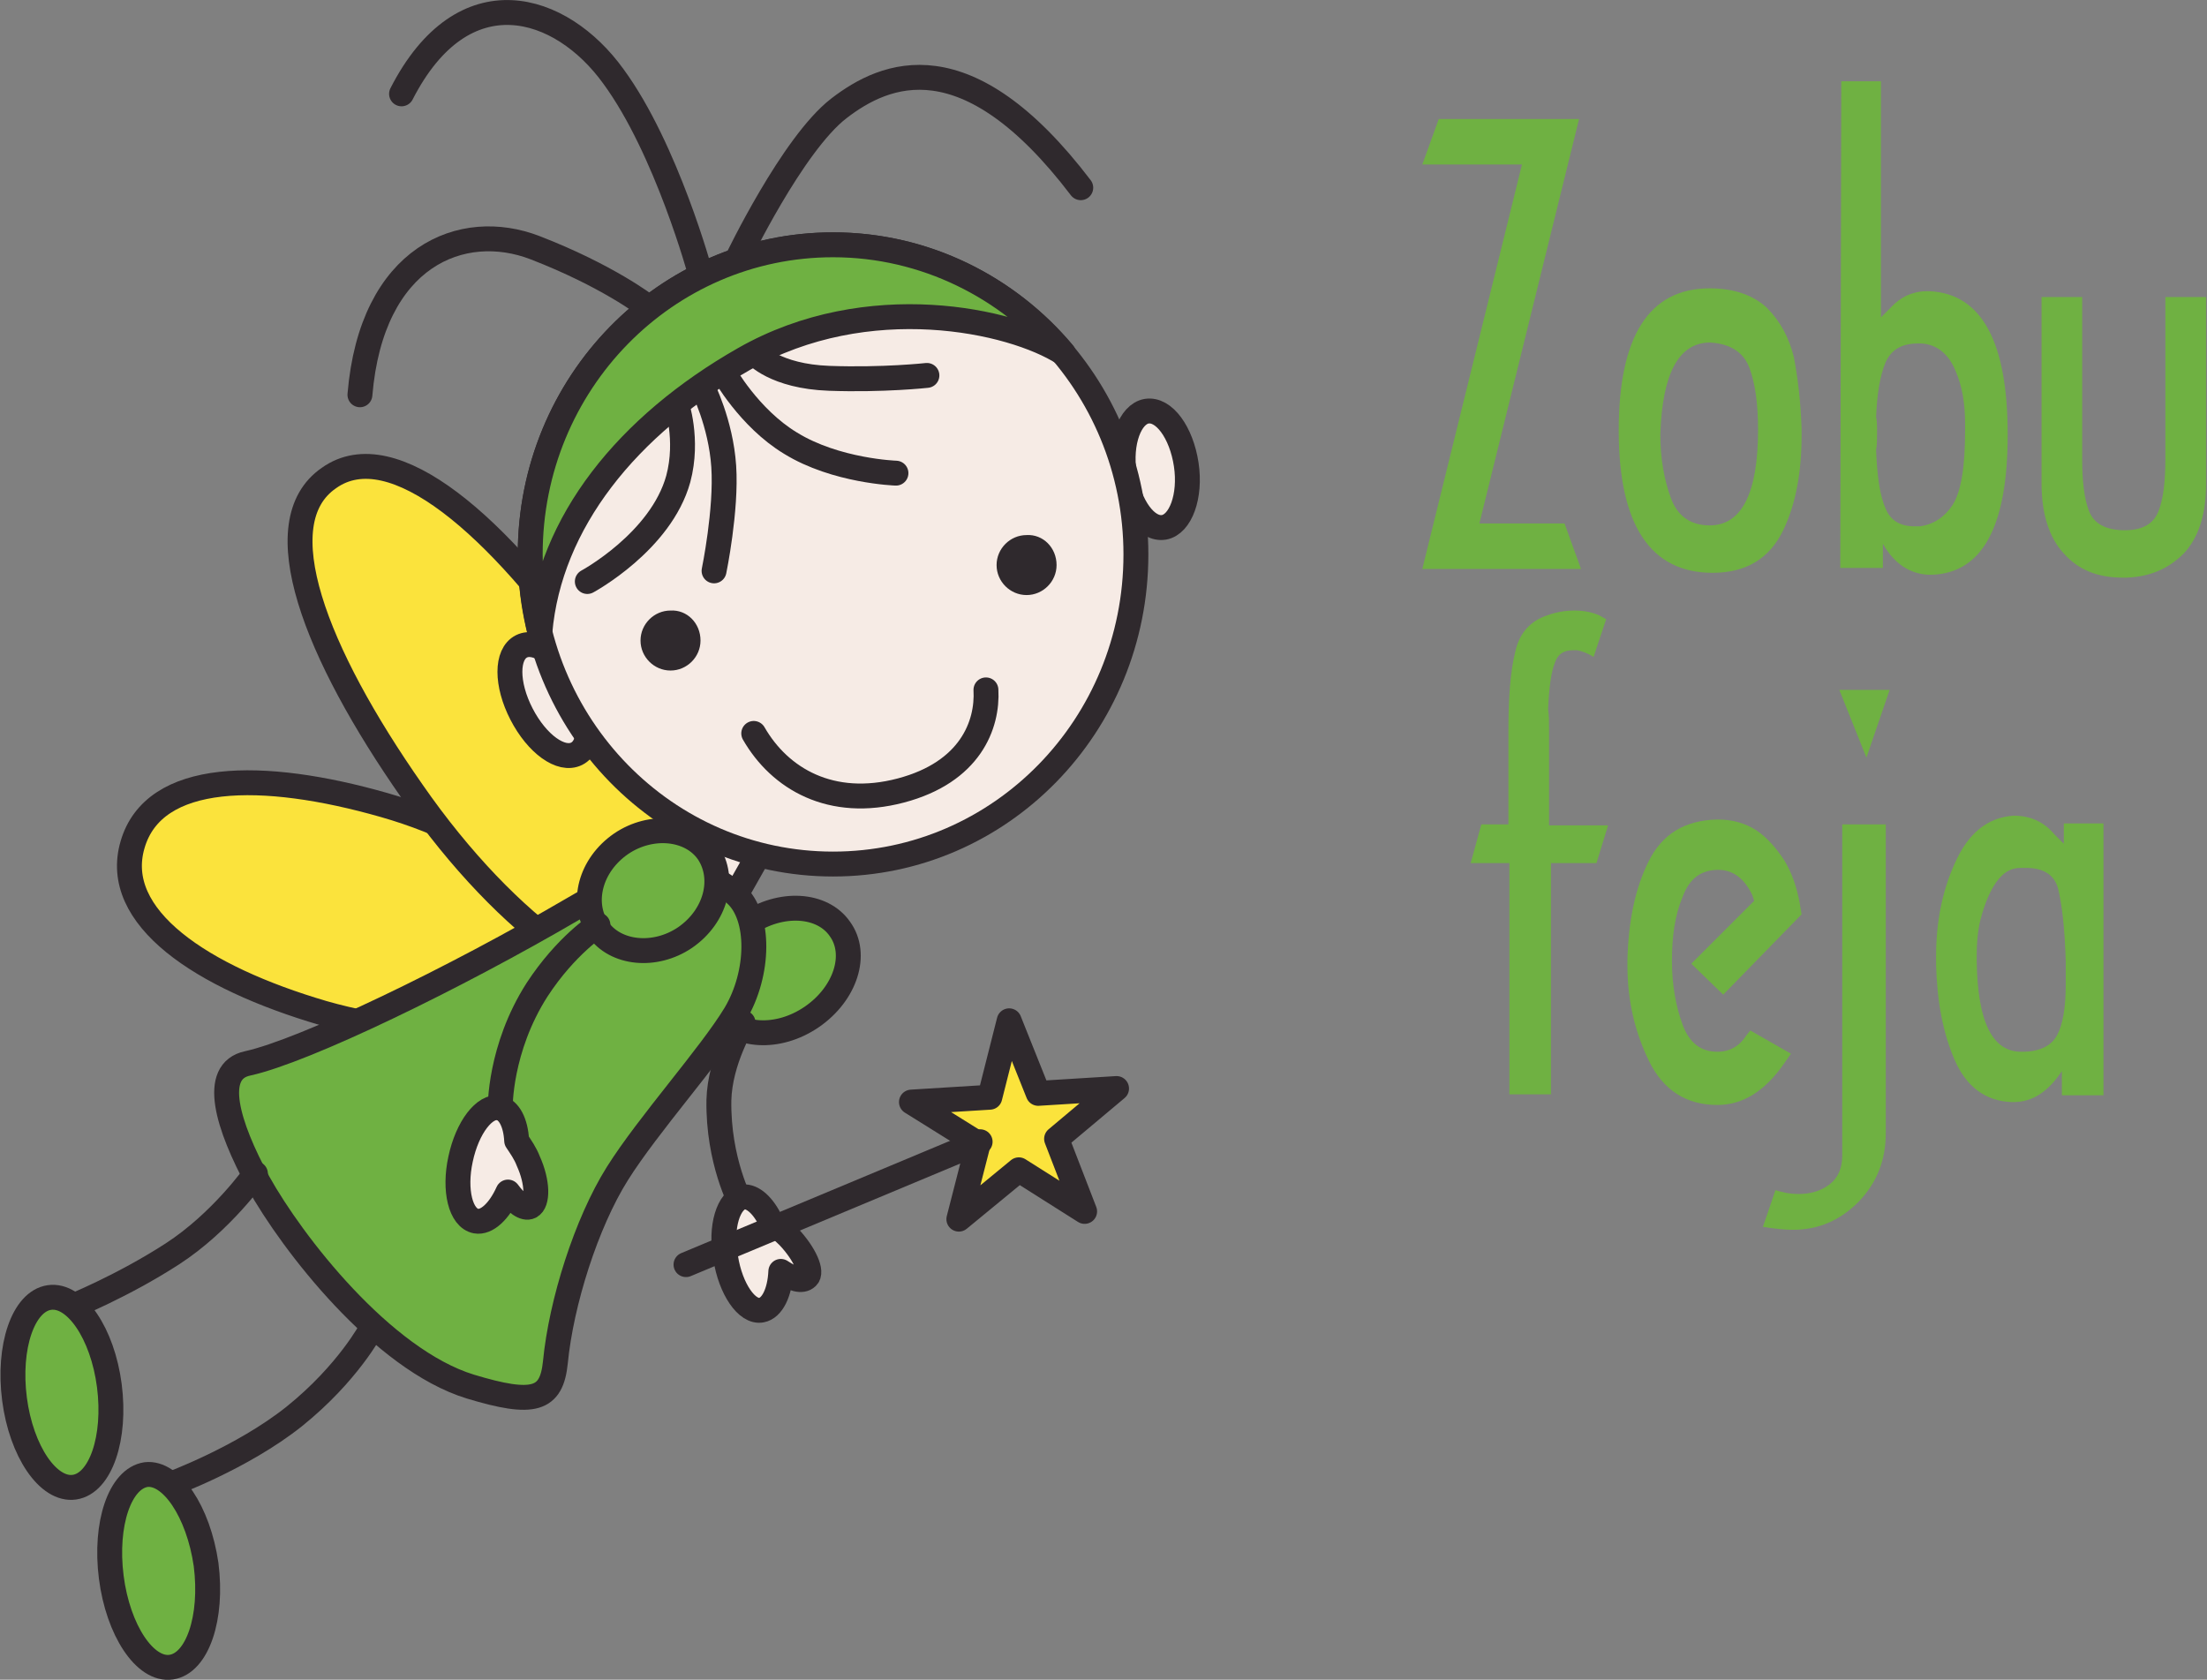 <?xml version="1.0" encoding="utf-8"?>
<!-- Generator: Adobe Illustrator 22.0.0, SVG Export Plug-In . SVG Version: 6.00 Build 0)  -->
<svg version="1.1" id="Layer_1" xmlns="http://www.w3.org/2000/svg" xmlns:xlink="http://www.w3.org/1999/xlink" x="0px" y="0px"
	 viewBox="0 0 228.1 173.6" enable-background="new 0 0 228.1 173.6" xml:space="preserve">
<rect x="0" y="0" width="228.1" height="173.6" fill="#808080" stroke="none"/>
<g>
	<g>
		<path fill="#6FB142" d="M163.4,58.8H147L157.3,17H147l1.7-4.7h14.5l-10.3,41.8h8.8L163.4,58.8z"/>
		<path fill="#6FB142" d="M176.7,29.8c2.5,0,4.5,0.7,5.9,2c1.4,1.4,2.3,3.1,2.8,5.1c0.4,2.1,0.7,4.5,0.8,7.4c0,0.2,0,0.5,0,0.7
			c0,3.8-0.6,7.1-1.9,9.8c-1.4,2.9-3.8,4.4-7.3,4.4c-6.4,0-9.7-4.9-9.7-14.7C167.3,34.8,170.4,29.8,176.7,29.8z M171.6,44.9
			c0,2.5,0.4,4.7,1.1,6.6c0.7,1.9,2.1,2.8,4,2.8c3.3,0,5-3.3,5-9.9c0-2.7-0.3-4.8-0.9-6.4c-0.6-1.6-2-2.5-4.1-2.6c0,0-0.1,0-0.1,0
			C173.5,35.5,171.8,38.6,171.6,44.9z"/>
		<path fill="#6FB142" d="M194.6,56.2v2.5h-4.4l0.1-50.3h4.1v24.4l1-1c1-1.1,2.3-1.7,3.7-1.7c0.1,0,0.3,0,0.4,0
			c5.3,0.3,8,5.2,8,14.8c0,9.5-2.6,14.3-7.8,14.5c-0.1,0-0.2,0-0.4,0C197.4,59.3,195.8,58.3,194.6,56.2z M203.1,44.5
			c0-0.2,0-0.5,0-0.7c0-2.1-0.3-3.9-1-5.5c-0.7-1.7-1.9-2.7-3.5-2.8c-0.2,0-0.3,0-0.4,0c-1.6,0-2.7,0.6-3.3,1.9
			c-0.6,1.4-0.9,3.3-1,5.7c0.1,0.4,0.1,0.9,0.1,1.6c0,0.7,0,1.3-0.1,1.8c0.1,2.7,0.4,4.8,1,6.1c0.5,1.2,1.5,1.8,3,1.8
			c0.2,0,0.3,0,0.5,0c1.5-0.2,2.6-1,3.4-2.2C202.7,50.8,203.1,48.2,203.1,44.5z"/>
		<path fill="#6FB142" d="M211,50V30.7h4.2v16.7c0,2.3,0.2,4.1,0.7,5.4c0.5,1.3,1.7,2,3.7,2c1.9,0,3-0.7,3.5-2
			c0.5-1.3,0.7-3.1,0.7-5.4V30.7h4.2v19.4c0,3.1-0.8,5.5-2.3,7.1c-1.6,1.6-3.5,2.4-5.9,2.5c-0.1,0-0.2,0-0.4,0
			c-2.6,0-4.6-0.8-6.1-2.5C211.8,55.6,211,53.1,211,50z"/>
		<path fill="#6FB142" d="M165,89.2h-4.7v23.9H156V89.2h-4l1.1-4h2.8v-9.8c0-3.3,0.2-6,0.7-8c0.4-1.9,1.5-3.2,3.3-3.8
			c0.8-0.3,1.8-0.5,2.8-0.5c1.1,0,1.9,0.2,2.6,0.5l0.7,0.4l-1.3,3.9c-0.6-0.4-1.2-0.6-1.7-0.7c-0.1,0-0.2,0-0.4,0
			c-1,0-1.6,0.4-1.9,1.3c-0.4,1-0.6,2.6-0.7,4.8c0.1,0.6,0.1,1.3,0.1,2.2v9.8h6.1L165,89.2z"/>
		<path fill="#6FB142" d="M186.2,94.5l-8.1,8.3l-3.3-3.2l6.5-6.5l-0.2-0.6c-0.8-1.7-2-2.6-3.5-2.6c-1.8,0-3,0.9-3.7,2.8
			c-0.8,1.9-1.1,4.1-1.1,6.6c0,2.5,0.4,4.7,1.1,6.6c0.7,1.9,1.9,2.8,3.6,2.8c1.3,0,2.3-0.6,3-1.7l0.4-0.5l4.2,2.4l-0.7,1
			c-2,2.9-4.3,4.3-6.9,4.3c-3.2,0-5.6-1.5-7.1-4.6c-1.4-2.9-2.2-6.1-2.2-9.8c0-0.2,0-0.4,0-0.6c0.1-4,0.8-7.4,2.2-10.2
			c1.4-2.8,3.7-4.2,7-4.3c0.1,0,0.2,0,0.2,0c1.5,0,2.8,0.4,3.9,1.1c1.2,0.8,2.1,1.9,2.9,3.1c0.8,1.3,1.3,2.8,1.6,4.4L186.2,94.5z"/>
		<path fill="#6FB142" d="M190.4,119.4V85.2h4.5v31.9c0,2.8-0.9,5.1-2.8,7.1c-1.9,1.9-4.1,2.9-6.8,2.9c-0.8,0-1.8-0.1-3.1-0.3
			l1.3-3.8c0.6,0.2,1.4,0.4,2.4,0.4c1.2,0,2.3-0.3,3.2-1C190,121.7,190.4,120.7,190.4,119.4z M195.3,71.3l-2.4,7l-2.8-7H195.3z"/>
		<path fill="#6FB142" d="M213.1,110.7c-1.4,2.1-3,3.2-5,3.2c-0.1,0-0.2,0-0.2,0c-2.7-0.1-4.7-1.6-5.9-4.4c-1.2-2.8-1.8-6-1.9-9.8
			c0-0.3,0-0.6,0-0.9c0-3.4,0.6-6.6,1.9-9.5c1.4-3.2,3.4-4.8,6.1-5c1.7,0,3.1,0.6,4.2,1.9l1,1v-2.1h4.1v28.1h-4.3V110.7z
			 M208.9,108.7h0.1c1.8,0,3-0.6,3.6-1.7c0.6-1.1,0.9-2.9,0.9-5.2v-2.5c-0.1-3.4-0.4-5.9-0.8-7.5c-0.4-1.4-1.5-2.1-3.3-2.1
			c-0.2,0-0.4,0-0.6,0c-1,0-1.8,0.5-2.5,1.5c-0.7,1-1.2,2.3-1.6,3.8c-0.3,1.2-0.4,2.5-0.4,3.6c0,0.3,0,0.6,0,0.8
			C204.4,105.6,205.9,108.7,208.9,108.7z"/>
	</g>
	<g>
		
			<polygon fill="#F6EBE5" stroke="#2F292D" stroke-width="2.573" stroke-linecap="round" stroke-linejoin="round" stroke-miterlimit="10" points="
			78.6,88 74.3,95.6 65.7,89.6 69.7,80.3 78.6,84.5 		"/>
		
			<path fill="#FBE33C" stroke="#2F292D" stroke-width="2.573" stroke-linecap="round" stroke-linejoin="round" stroke-miterlimit="10" d="
			M59.4,100.6c-1.7,5.9-13.4,7.7-26,4.1c-12.6-3.7-21.9-9.9-19.7-17.4c2.2-7.6,13.4-7.7,26-4.1C52.3,86.8,61.1,94.6,59.4,100.6z"/>
		
			<path fill="#FBE33C" stroke="#2F292D" stroke-width="2.573" stroke-linecap="round" stroke-linejoin="round" stroke-miterlimit="10" d="
			M70.1,101.1c-5.2,3.6-17.6-5-27.5-19.3C32.6,67.5,27.3,54,34,49.4c6.6-4.7,17.6,5,27.5,19.3C71.5,82.9,75.3,97.5,70.1,101.1z"/>
		
			<path fill="#6FB142" stroke="#2F292D" stroke-width="2.573" stroke-linecap="round" stroke-linejoin="round" stroke-miterlimit="10" d="
			M86.8,96c-1.8-2.6-6.1-2.9-9.6-0.5c-3.5,2.4-4.8,6.5-2.9,9.1c1.8,2.6,6.1,2.9,9.6,0.5C87.4,102.7,88.7,98.6,86.8,96z"/>
		
			<path fill="#6FB142" stroke="#2F292D" stroke-width="2.573" stroke-linecap="round" stroke-linejoin="round" stroke-miterlimit="10" d="
			M76,92.4c-3.1-2.8-7.7-3.8-16.7,1.5c-12.3,7.2-27.8,14.7-33.7,16c-3.8,0.8-2.1,6.4,1.1,12.3c3.5,6.3,12.8,18.3,21.9,21.1
			c6.6,2,8.4,1.4,8.8-2.5c0.6-6.2,3.2-14.4,6.4-19.5c3.2-5.1,9.6-12.2,12.2-16.5C78.5,100.6,78.6,94.7,76,92.4z"/>
		
			<path fill="none" stroke="#2F292D" stroke-width="2.573" stroke-linecap="round" stroke-linejoin="round" stroke-miterlimit="10" d="
			M76.8,105.7c0,0-2.4,3.9-2.5,8c-0.1,6.3,2.3,10.7,2.3,10.7"/>
		
			<path fill="#F6EBE5" stroke="#2F292D" stroke-width="2.573" stroke-linecap="round" stroke-linejoin="round" stroke-miterlimit="10" d="
			M122.6,48c0.5,3.3-0.6,6.2-2.3,6.5c-1.8,0.3-3.6-2.2-4.1-5.5c-0.5-3.3,0.6-6.2,2.3-6.5C120.3,42.2,122.1,44.7,122.6,48z"/>
		
			<path fill="#F6EBE5" stroke="#2F292D" stroke-width="2.573" stroke-linecap="round" stroke-linejoin="round" stroke-miterlimit="10" d="
			M59.6,70.9c1.6,3.1,1.6,6.2,0,7c-1.6,0.8-4.1-1-5.7-4.1c-1.6-3.1-1.6-6.2,0-7C55.5,66,58.1,67.9,59.6,70.9z"/>
		
			<path fill="#F6EBE5" stroke="#2F292D" stroke-width="2.573" stroke-linecap="round" stroke-linejoin="round" stroke-miterlimit="10" d="
			M117.4,57.3c0,17.7-14,32-31.3,32c-17.3,0-31.3-14.3-31.3-32c0-17.7,14-32,31.3-32C103.4,25.3,117.4,39.7,117.4,57.3z"/>
		
			<path fill="#6FB142" stroke="#2F292D" stroke-width="2.573" stroke-linecap="round" stroke-linejoin="round" stroke-miterlimit="10" d="
			M73.2,88.1c-1.8-2.6-5.9-3-9-0.9C61,89.4,60,93.3,61.8,96c1.8,2.6,5.9,3,9,0.9C74,94.7,75,90.8,73.2,88.1z"/>
		
			<polygon fill="#FBE33C" stroke="#2F292D" stroke-width="2.573" stroke-linecap="round" stroke-linejoin="round" stroke-miterlimit="10" points="
			112.1,125.2 105.3,120.9 99.1,126 101.1,118.2 94.2,113.9 102.3,113.4 104.3,105.5 107.3,113 115.4,112.5 109.2,117.7 		"/>
		
			<path fill="#F6EBE5" stroke="#2F292D" stroke-width="2.573" stroke-linecap="round" stroke-linejoin="round" stroke-miterlimit="10" d="
			M54.6,120c-0.3-0.8-0.8-1.5-1.2-2.1c-0.1-1.9-0.8-3.2-1.8-3.4c-1.5-0.3-3.3,2-4,5.3c-0.7,3.2,0,6.1,1.6,6.4c1.1,0.2,2.4-1,3.3-3
			c0.8,1.1,1.7,1.8,2.3,1.5C55.6,124.3,55.6,122.2,54.6,120z"/>
		
			<path fill="#F6EBE5" stroke="#2F292D" stroke-width="2.573" stroke-linecap="round" stroke-linejoin="round" stroke-miterlimit="10" d="
			M81.5,127.8c-0.6-0.6-1.2-1.1-1.8-1.5c-0.8-1.7-1.9-2.7-2.9-2.6c-1.5,0.3-2.4,3.1-1.8,6.3c0.5,3.2,2.2,5.7,3.7,5.4
			c1.1-0.2,1.9-1.8,2-4c1.2,0.8,2.2,1.1,2.7,0.6C84,131.5,83.2,129.6,81.5,127.8z"/>
		
			<path fill="none" stroke="#2F292D" stroke-width="2.573" stroke-linecap="round" stroke-linejoin="round" stroke-miterlimit="10" d="
			M61.8,95.6c0,0-3.3,2.1-6.3,6.7c-3.9,6.1-3.8,12.2-3.8,12.2"/>
		
			<path fill="none" stroke="#2F292D" stroke-width="2.573" stroke-linecap="round" stroke-linejoin="round" stroke-miterlimit="10" d="
			M26.4,121.3c0,0-3.5,5-8.6,8.3c-5.1,3.3-10.3,5.4-10.3,5.4"/>
		
			<path fill="none" stroke="#2F292D" stroke-width="2.573" stroke-linecap="round" stroke-linejoin="round" stroke-miterlimit="10" d="
			M38.4,137.3c0,0-2.4,4.6-8,9.1c-5.4,4.3-12.8,7-12.8,7"/>
		
			<path fill="#6FB142" stroke="#2F292D" stroke-width="2.573" stroke-linecap="round" stroke-linejoin="round" stroke-miterlimit="10" d="
			M21.3,161.7c0.7,5.5-0.9,10.2-3.6,10.6c-2.7,0.4-5.5-3.8-6.2-9.3c-0.7-5.5,0.9-10.2,3.6-10.6C17.7,152.1,20.5,156.2,21.3,161.7z"
			/>
		
			<path fill="#6FB142" stroke="#2F292D" stroke-width="2.573" stroke-linecap="round" stroke-linejoin="round" stroke-miterlimit="10" d="
			M11.3,143.2c0.7,5.4-0.9,10.1-3.6,10.5c-2.7,0.4-5.5-3.7-6.2-9.1c-0.7-5.4,0.9-10.1,3.6-10.5C7.8,133.7,10.6,137.8,11.3,143.2z"/>
		<path fill="#2F292D" d="M72.4,66.2c0,1.7-1.4,3.1-3.1,3.1c-1.7,0-3.1-1.4-3.1-3.1c0-1.7,1.4-3.1,3.1-3.1
			C71,63,72.4,64.4,72.4,66.2z"/>
		<path fill="#2F292D" d="M109.2,58.4c0,1.7-1.4,3.1-3.1,3.1c-1.7,0-3.1-1.4-3.1-3.1c0-1.7,1.4-3.1,3.1-3.1
			C107.8,55.2,109.2,56.6,109.2,58.4z"/>
		
			<path fill="none" stroke="#2F292D" stroke-width="2.573" stroke-linecap="round" stroke-linejoin="round" stroke-miterlimit="10" d="
			M77.9,75.8c2.7,4.7,8,7.8,15.2,5.9c7.2-1.9,9-6.8,8.8-10.4"/>
		
			<path fill="none" stroke="#2F292D" stroke-width="2.573" stroke-linecap="round" stroke-linejoin="round" stroke-miterlimit="10" d="
			M78.1,36.6c0,0,2,2.3,7.6,2.5c5.6,0.2,10.1-0.3,10.1-0.3"/>
		
			<path fill="none" stroke="#2F292D" stroke-width="2.573" stroke-linecap="round" stroke-linejoin="round" stroke-miterlimit="10" d="
			M74.8,38.5c0,0,2.6,4.7,6.9,7.3c4.7,2.9,10.9,3.1,10.9,3.1"/>
		
			<path fill="none" stroke="#2F292D" stroke-width="2.573" stroke-linecap="round" stroke-linejoin="round" stroke-miterlimit="10" d="
			M72.6,40c0,0,1.9,3.7,2.2,8.2c0.3,4.5-1,10.8-1,10.8"/>
		
			<path fill="none" stroke="#2F292D" stroke-width="2.573" stroke-linecap="round" stroke-linejoin="round" stroke-miterlimit="10" d="
			M69.9,41.7c0,0,1.3,3.7,0.2,7.8c-1.8,6.5-9.4,10.6-9.4,10.6"/>
		
			<path fill="none" stroke="#2F292D" stroke-width="2.573" stroke-linecap="round" stroke-linejoin="round" stroke-miterlimit="10" d="
			M66.8,31.6c0,0-4-3.1-11.5-6c-7.5-2.9-16.9,0.8-18.1,15.2"/>
		
			<path fill="none" stroke="#2F292D" stroke-width="2.573" stroke-linecap="round" stroke-linejoin="round" stroke-miterlimit="10" d="
			M72.4,28.3c0,0-3.5-12.9-9-20.4C58,0.4,47.9-2.8,41.5,9.7"/>
		
			<path fill="none" stroke="#2F292D" stroke-width="2.573" stroke-linecap="round" stroke-linejoin="round" stroke-miterlimit="10" d="
			M76.2,26.8c0,0,5.7-11.9,10.5-15.6c4.8-3.7,13.2-7.3,25,8.2"/>
		
			<line fill="none" stroke="#2F292D" stroke-width="2.573" stroke-linecap="round" stroke-linejoin="round" stroke-miterlimit="10" x1="101.3" y1="118" x2="70.9" y2="130.7"/>
		<g>
			
				<path fill="#6FB142" stroke="#2F292D" stroke-width="2.573" stroke-linecap="round" stroke-linejoin="round" stroke-miterlimit="10" d="
				M76.9,37.1c12.8-7.3,27.7-4,33-0.6c-5.7-6.8-14.3-11.2-23.8-11.2c-17.3,0-31.3,14.3-31.3,32c0,2.8,0.4,5.5,1,8
				C56.8,54,64.8,44,76.9,37.1z"/>
		</g>
	</g>
</g>
</svg>
